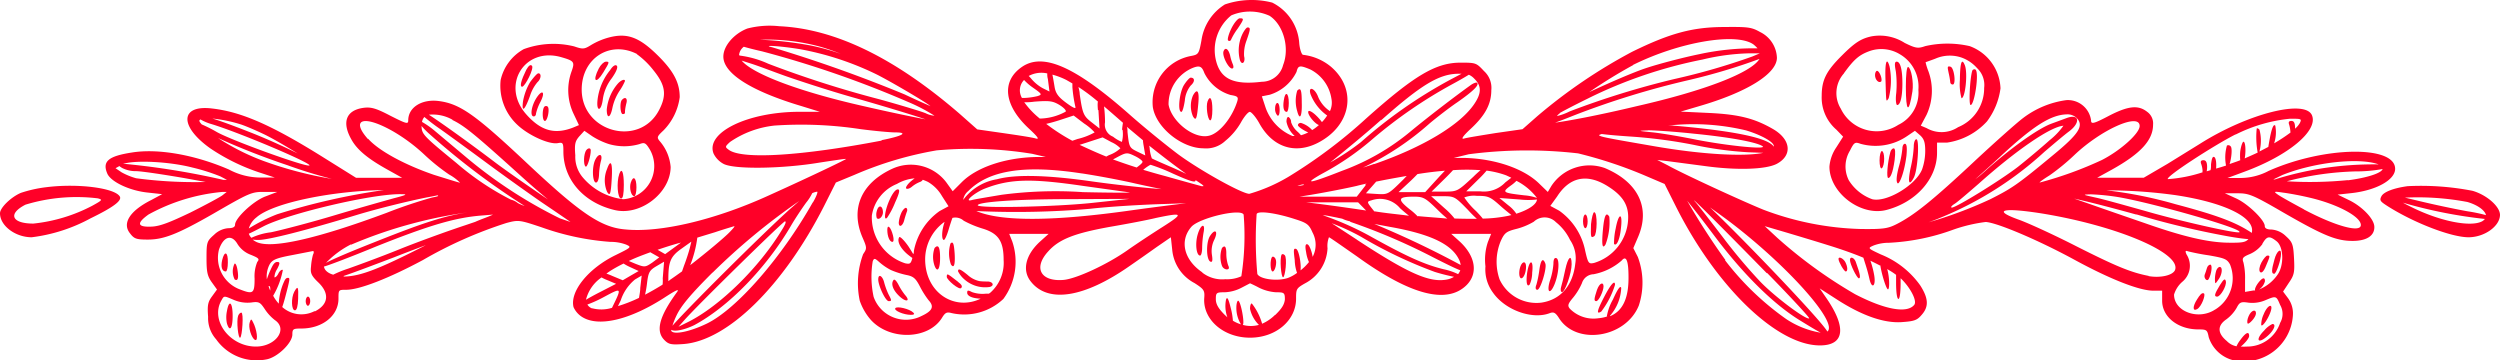 <svg xmlns="http://www.w3.org/2000/svg" viewBox="0 0 281.33 40.56"><defs><style>.cls-1{fill:#ff0028;}</style></defs><title>Zasób 1</title><g id="Warstwa_2" data-name="Warstwa 2"><g id="OBJECTS"><path class="cls-1" d="M135.43,16.69a3.15,3.15,0,0,0,2.46-.84,7.49,7.49,0,0,0,1.75-2.06c.36-.66.82-1.2,1-1.2s.69.59,1.07,1.28c1.49,2.7,4,3.52,6.58,2.21,3.77-1.93,4.46-6,1.51-8.55a6,6,0,0,0-3.16-1.36c-.15,0-.36-.57-.43-1.26A5.51,5.51,0,0,0,143.16.29a9.31,9.31,0,0,0-5.32.21,5.72,5.72,0,0,0-2.64,4.05c-.28,1.52-.33,1.59-1.18,1.75a5.29,5.29,0,0,0-4.29,5.75C130.09,14.36,133,16.69,135.43,16.69Zm10.47-8.6c.18-.74.36-.77,1.54-.28a4.44,4.44,0,0,1,2.39,3.31,2.25,2.25,0,0,1-.17,1.39l-.11-.08a3.59,3.59,0,0,1-1.21-1.51c-.36-1-1.15-1.29-.87-.34A5.26,5.26,0,0,0,149.35,13l-.19.27a4.33,4.33,0,0,1-.4.47,5.37,5.37,0,0,0-.62-.71c-.41-.41-.83-.64-.9-.51-.19.29.69,1.4,1.18,1.55a5.2,5.2,0,0,1-.76.57,2.83,2.83,0,0,0-1.27-.81c-.18,0-.33.1-.33.26s.65.6,1.16.81a4.46,4.46,0,0,1-.82.32,3.6,3.6,0,0,0-.34-.36,2.53,2.53,0,0,1-.77-1.11.67.67,0,0,0-.26-.56c-.15-.1-.26.13-.26.51a2.9,2.9,0,0,0,.92,1.6,1,1,0,0,1-.25,0,5.39,5.39,0,0,1-3-3.13L142,10.84l.89-.18A5,5,0,0,0,145.9,8.09Zm-7.34-6.36a5.35,5.35,0,0,1,4.31.05c1.54,1,2.29,3.59,1.52,5.54A2.47,2.47,0,0,1,142,9.2c-3.13.38-4.59-.28-5.13-2.26A5,5,0,0,1,138.56,1.73Zm-4.31,5.9c.74-.28,1-.18,1.28.59a4.81,4.81,0,0,0,2.95,2.47c.8.13.9.23.75.72-.57,1.82-2,3.62-3.21,3.87-1.67.39-4.18-1.59-4.52-3.51A4.41,4.41,0,0,1,134.25,7.63Z"/><path class="cls-1" d="M264.34,22.52l-1.28-.62,1.38-.15c2.9-.28,5.09-1.49,5.09-2.75,0-2.67-8-2.54-14.23.23a6.84,6.84,0,0,1-3.18.8l-1.46,0,2-.74c4.9-1.82,8.19-4.57,7.52-6.29-.72-1.87-7.21-.23-12.58,3.16l-3.69,2.28L241.24,20H236l1.67-.92c3.23-1.8,4.62-3.31,4.62-5.06a1.6,1.6,0,0,0-.67-1.44c-1-.79-2.13-.67-4.31.46-1.77.93-2,.95-2,.49a2.63,2.63,0,0,0-2.8-2.26,10.33,10.33,0,0,0-4.83,2c-.69.51-3.23,2.77-5.62,5-4.62,4.32-6.65,5.93-8.55,6.91-1.05.54-1.51.62-4.13.59a33.29,33.29,0,0,1-10.91-2.16c-2.28-.92-9.09-4.05-10.78-5L186.49,18l1.15.13,4.24.56c3.56.49,6.82.39,8.06-.25,1.79-.95,1.61-2.75-.44-3.93s-3.8-1.64-7.21-1.8l-3.16-.15,2-.59c5.44-1.57,8.83-3.67,8.83-5.47a3.36,3.36,0,0,0-1.9-2.9c-.95-.54-1.36-.59-4-.56-3.6,0-6.16.71-10.4,2.79A59.23,59.23,0,0,0,173,13.07l-1.67,1.47-3,.43c-1.62.26-3.24.52-3.57.62s-.28-.15.75-1.1c1.64-1.52,2.31-2.8,2.31-4.34A2.54,2.54,0,0,0,167,8c-.87-.93-.92-.95-2.64-.95-2.8,0-5.21,1.46-10.6,6.26a56.34,56.34,0,0,1-8.29,6.29,18.73,18.73,0,0,1-4.88,2.21c-.82,0-5.57-2.65-8-4.44-1.41-1.06-3.9-3.08-5.52-4.52C121,7.5,117.38,5.89,115,7.53s-2,4.39.85,7c1,.93,1.13,1.18.69,1.05s-2-.36-3.57-.59l-3-.43-2-1.77c-7.29-6.29-14-9.55-20.28-9.84a10,10,0,0,0-3.59.26c-1.49.57-2.7,1.95-2.7,3.16,0,1.9,3.16,3.9,8.86,5.59l2,.62H90c-5.88,0-10.63,2.34-9.7,4.7a2.62,2.62,0,0,0,1.1,1.15c1.16.65,6.62.57,10.81-.13,1.64-.25,3-.46,3-.41S91.77,19.62,86.5,22c-6,2.74-12.19,4.21-16.12,3.82C67.64,25.6,65.3,24,59.3,18.36c-5.88-5.52-7.55-6.7-10-7-1.87-.21-3.36.74-3.36,2.18,0,.46-.18.41-2-.51-1.62-.85-2.18-1-3-.9-2,.26-2.49,1.62-1.41,3.54.64,1.18,1.85,2.18,4.08,3.42l1.65.92H40.07l-3.54-2.21c-5.93-3.72-9.35-5.21-12.66-5.59-3.62-.44-3.72,2-.2,4.49a22.56,22.56,0,0,0,5.8,2.8l1.46.48-1.56,0a7.6,7.6,0,0,1-3.6-.9c-3.85-1.67-8-2.39-10.91-1.92-2.67.41-3.39,1-2.77,2.41.44.92,2.54,1.9,4.54,2.1l1.62.18L17,22.52c-2.39,1.21-3.29,2.62-2.36,3.75.46.61.72.69,2,.69,1.8,0,3.39-.64,7.29-2.87,4.19-2.42,4.39-2.52,5.91-2.49h1.36l-1.34.51c-1.36.51-3.41,2.44-3.41,3.18,0,.26-.26.39-.77.39a2.57,2.57,0,0,0-1.59.74c-.82.72-.85.85-.85,2.65,0,1.54.1,2,.59,2.69l.59.82-.56.77c-.47.64-.54,1-.44,2.31a3.56,3.56,0,0,0,.9,2.52A5.59,5.59,0,0,0,30,40.44c1.23-.23,2.9-1.85,2.9-2.8,0-.62.1-.67,1-.67,2.39,0,4.19-1.44,4.19-3.36,0-1,0-1,.87-1,1.49,0,4.8-1.29,8.62-3.34A47.74,47.74,0,0,1,57,25.09c1.36-.36,1.46-.34,3.95.49a29.17,29.17,0,0,0,7.75,1.64,4.84,4.84,0,0,1,1.77.31c.62.28.59.3-1.2,1.18-3.06,1.49-5.16,4.08-4.73,5.85a2.54,2.54,0,0,0,1,1.13c1.85,1.13,5.32.31,9.17-2.16,1.41-.92,1.79-1.08,1.46-.64-2,2.75-2.39,4.34-1.44,5.34.49.51.75.59,2.13.49,5-.34,11.3-6.55,15.87-15.53l1.33-2.65,2.11-.87a40.25,40.25,0,0,1,9.24-2.75,42.79,42.79,0,0,1,10.75.39l1.54.36-1.15,0c-3.52.08-6.7,1.19-8.34,2.85l-1,1-.72-1A5,5,0,0,0,100.39,19c-3.46,1.6-4.72,4.47-3.34,7.7.52,1.19.52,1.26.08,1.9a9.44,9.44,0,0,0-.38,5.24A6.44,6.44,0,0,0,98,36c2.13,2.34,6.47,2.23,8-.23.36-.59.54-.69,1.08-.54a6.42,6.42,0,0,0,5.83-1.59,7.06,7.06,0,0,0,1-6.47l-.34-.85,2.24,0H118l-1,.9c-1.6,1.49-2,3.21-1,4.46,1.93,2.47,6,1.83,11.11-1.74.83-.57,2.21-1.54,3.08-2.16l1.57-1.08.15,1.39a4.72,4.72,0,0,0,2.52,3.77c1.08.7,1.16.83,1.08,1.75C135.4,36,137.71,38,140.67,38s5.23-2,5.18-4.47c0-1,.05-1.1,1-1.64a4.71,4.71,0,0,0,2.54-3.95,2.71,2.71,0,0,1,.16-1.24c.08,0,1.49,1,3.16,2.16,6,4.34,10.13,5.42,12.34,3.21,1.29-1.31,1-3.21-.74-4.85l-1-.9h2.26l2.23,0-.36.9a6.23,6.23,0,0,0-.28,2.75,4.38,4.38,0,0,0,.84,2.95c1.39,2,4.47,3.08,6.42,2.31.41-.15.62-.05,1,.54,1.93,3.13,7.52,2.28,9-1.39a8.23,8.23,0,0,0-.11-5.46l-.51-1,.54-1.26c1.41-3.28,0-6.18-3.75-7.75a5.13,5.13,0,0,0-6,2l-.41.69-.93-.9c-1.72-1.72-5-2.85-8.49-2.93l-1.16,0,1.67-.41a50.33,50.33,0,0,1,12.32-.1,49,49,0,0,1,7.62,2.54l2.11.9,1.31,2.61c4.54,9,11.34,15.56,16.17,15.56,2.77,0,3-2,.77-5.26l-.8-1.16,1.88,1.21c2.85,1.85,5.34,2.72,7.34,2.59,1.41-.1,1.74-.2,2.26-.82.82-.92.77-1.85-.16-3.31a10,10,0,0,0-4.44-3.49c-1.49-.7-1.49-.7-.82-1a4.85,4.85,0,0,1,1.75-.31,24.46,24.46,0,0,0,7.21-1.47,17.55,17.55,0,0,1,3.67-.87c1.31.08,6,2.08,10,4.26s7.29,3.47,8.85,3.47h1v1.13c0,1.82,1.77,3.23,4.08,3.23.93,0,1,.05,1.16.87a3.91,3.91,0,0,0,2.85,2.62,5.53,5.53,0,0,0,6.62-5,2.93,2.93,0,0,0-.54-2l-.56-.75.66-1c.6-.87.65-1.18.57-2.75s-.18-1.82-.92-2.49a2.61,2.61,0,0,0-1.6-.74c-.51,0-.77-.13-.77-.39,0-.66-1.87-2.49-3.2-3.1l-1.29-.59h1.39c1.28,0,1.67.12,5.13,2.13,4.55,2.62,6,3.23,7.86,3.23,1.54,0,2.44-.56,2.44-1.54C267.22,24.65,265.78,23.21,264.34,22.52ZM21.64,18.85a21.94,21.94,0,0,1,3.16,1l.74.39-.41,0a86.71,86.71,0,0,0-11-1.79h-.28C15.14,18,19,18.17,21.64,18.85Zm-6.32,1.21a7.6,7.6,0,0,1-1.64-.67L13,18.93l.45-.25c0,.05.14.11.25.2a3.35,3.35,0,0,0,1.59.38c.59,0,3,.36,5.39.77l2.47.45A50.28,50.28,0,0,1,15.32,20.06ZM25,22c-.29.21-1.9,1.08-3.6,1.93C19.15,25,18.05,25.45,17.1,25.5c-1.65.08-1.78-.36-.39-1.36A21.19,21.19,0,0,1,25,21.6h.51Zm22.75-8.84a22,22,0,0,0,1.84,1.4c1.15.82,3.44,2.49,5.06,3.69s4.46,3.24,6.28,4.5c2,1.35,2.94,2,3.27,2.23L63,24.57a52,52,0,0,1-10.33-6.7L49,14.79a9.7,9.7,0,0,0-1.51-1.07A1.09,1.09,0,0,1,47.78,13.14Zm3.15.34c1.36.65,2.54,1.62,7.65,6.24.93.85,2.1,1.86,3.12,2.71-2.33-1.58-4.93-3.4-5.92-4.15-2.79-2.12-6.18-4.55-7.49-5.39A4.5,4.5,0,0,1,50.93,13.48Zm-9.5,2.14c-2-2.26-.44-2.73,2.85-.85a19.44,19.44,0,0,1,3.46,2.57,22.63,22.63,0,0,0,2.83,2.28,5.34,5.34,0,0,1,1.23.92c-.1,0-1.41-.41-2.95-.89C45.61,18.57,42.66,17,41.43,15.62Zm-11,17.05a5,5,0,0,1-.18-.5C30.37,32.15,30.44,32.31,30.41,32.67ZM45.13,21.85c.79,0,.66.08-.85.47-1,.28-4,1.12-6.67,1.92s-5.88,1.64-7.12,1.9a7.24,7.24,0,0,0-2.2.62A1.18,1.18,0,0,1,28,26.3c.35-.15.89-.43,1.75-.88C32.63,24,41.87,21.8,45.13,21.85ZM29.11,27c1.08,0,5.24-1.05,11-2.8,2.36-.72,6-1.61,8-2,.39-.07.76-.14,1.11-.22.23.08,0,.13-.6.25a53.73,53.73,0,0,0-5.11,1.72c-7.93,2.95-13,4.08-14.65,3.28a2,2,0,0,1-.43-.27A3.64,3.64,0,0,0,29.11,27Zm10.39.54a51.42,51.42,0,0,1,14.15-3.77c-3.12.34-5.53,1.1-11.58,3.51-2.83,1.12-4.57,1.86-5.38,2.3A10.41,10.41,0,0,1,39.5,27.5ZM22.7,14c-.31-.34-.33-.46-.14-.56a5.39,5.39,0,0,0,1.26.53c3.26,1,11.3,4.42,11,4.65s-8.6-2.75-10.4-3.75A15.69,15.69,0,0,0,22.7,14Zm7.2,1.2c.94.47,2.29,1.26,3.6,2.07-2-1-4.14-1.92-5.52-2.45-1.84-.72-3.17-1.21-4.08-1.48a15.82,15.82,0,0,1,3.26.68C27.83,14.25,29.06,14.79,29.9,15.2Zm-.2,2.93a25.42,25.42,0,0,1-5.17-2.6,81.57,81.57,0,0,0,7.81,3.06,52.67,52.67,0,0,0,5,1.54A42.75,42.75,0,0,1,29.7,18.13Zm-.85,6.34c1.91-1.68,8.68-3,14.34-3.08a75,75,0,0,0-12,2.72A18.7,18.7,0,0,0,28,25.71,2.45,2.45,0,0,1,28.85,24.47Zm-4.21,3.62c.52-1.51,1.44-1.77,2.11-.59a3,3,0,0,0,1.49,1.18c.87.36,1,.46.71.8a4.21,4.21,0,0,0-.3,1.87c0,1.67-.16,1.8-1.62,1.23A3.79,3.79,0,0,1,24.64,28.09ZM28.8,39c-2.9,0-5.11-2.88-3.93-5.11.36-.64.26-.64,1.47-.13a3.91,3.91,0,0,0,1.95.28c.87-.13,1,0,1.49.72a5.07,5.07,0,0,0,1.15,1.26C32.45,37.05,31,39,28.8,39Zm6.62-4a3.23,3.23,0,0,1-3.66-.45c.09-.24.2-.6.33-1.09.56-2.13.56-2.19.3-2.19s-.36.29-.51.62a6.9,6.9,0,0,0-.51,2.28,4.18,4.18,0,0,1-.63-.89,9,9,0,0,0,1.09-2.9c-.13-.08-.36.1-.51.41s-.36.46-.44.41a1.92,1.92,0,0,1,.31-.93c.33-.64.33-.79,0-.79s-.54.43-.77.95a9.74,9.74,0,0,0-.39,1,2.88,2.88,0,0,1,.31-1.67c.31-.53.72-.71,2.52-1.05l2.36-.46c.1,0,.13.18,0,.41A7.14,7.14,0,0,0,35,30c-.08.7,0,1,.82,1.78C37.09,33,37,34.25,35.42,35.05Zm1-5c.19,0,2.85-1,5.95-2.28,6-2.39,8.88-3.24,11.88-3.47l1.23-.1c-.25.12-.62.27-1.13.46-.21.08-.52.2-.88.36l-1.15.39c-2,.66-5.39,1.89-7.44,2.72s-4.62,1.77-5.7,2.15a12.1,12.1,0,0,0-1.68.68C36.94,30.76,36.51,30.42,36.46,30Zm2.27,1.08H38.6c1-.33,2.78-1,5.76-2.13,1.11-.44,2.34-.9,3.55-1.36l-.09.05C42.61,30.3,40.53,31.09,38.73,31.12ZM57.5,22.47a30.46,30.46,0,0,1-6.14-4.13c-3.74-3.06-3.9-3.24-3.92-4.16v0a9.53,9.53,0,0,0,1,1,81.65,81.65,0,0,0,10.6,8,4.32,4.32,0,0,1-.77-.33A1.91,1.91,0,0,0,57.5,22.47Zm25.13,3c.08,0-.16.28-.51.64-.59.62-2.62,2.31-4.45,3.73a12.9,12.9,0,0,0,.8-3.1l2-.61C81.6,25.75,82.58,25.47,82.63,25.45Zm-6,1.83-.16.12-1.62,1.18L74,28.11c.69-.24,1.44-.48,2.24-.71Zm-7.1,7.17.32-.66a5.06,5.06,0,0,1,1.61-2.36l.75-.44-.16,1.39c0,.39-.09.79-.14,1.12A16.56,16.56,0,0,1,69.53,34.45Zm5-2.42c-.66.41-1.31.78-1.94,1.11a11.63,11.63,0,0,0,.22-1.28c.15-1.25.28-1.46,1.05-1.92l.87-.51-.15,1.87C74.6,31.59,74.58,31.83,74.57,32Zm-1.34-3.66.08.05.92.52-.79.59c-.8.54-.85.54-1.9.13l-.74-.31C71.52,29,72.33,28.7,73.23,28.37Zm-3,1.28a5.21,5.21,0,0,0,.68.37l1,.46L71,31l-.92.54-1.18-.49a6.92,6.92,0,0,0-.66-.26l.32-.23A15,15,0,0,1,70.19,29.65Zm-2.48,1.56a5.16,5.16,0,0,0,.62.29l1,.42-1.95,1c-.54.28-1.05.56-1.44.79A4.32,4.32,0,0,1,67.71,31.21Zm-1.07,3.48a1,1,0,0,1-.54-.44A14,14,0,0,0,68,33.4c2-1.07,2-1.07.87,1.24A4.05,4.05,0,0,1,66.64,34.69Zm8.7-3.16-.13.09v-.17c0-2,.23-2.59,1.44-3.46l1.15-.82-.18.74c-.1.39-.38,1.28-.64,1.95l-.23.66C76.22,30.92,75.73,31.27,75.34,31.53Zm4.85-.87a72.37,72.37,0,0,1,9.75-8.06l-1,.87c-3.33,3-11.85,11.5-13.27,13.17a8.65,8.65,0,0,1,.46-1.16C76.65,34.41,77.7,33.15,80.19,30.66ZM88,25.86c-2.59,4.28-7,8.57-10.5,10.34l-1.15.57.64-.72c1.46-1.67,11.14-11.14,11.34-11.14S88.33,25.34,88,25.86Zm3.46-3.08c-3.54,6.26-8.57,12-11.91,13.63-1.9.92-3.69,1.28-4,.84a.24.24,0,0,1,0-.14c.35.25,1.51,0,2.57-.52,3.85-2.06,8.11-6.42,10.91-11.22.43-.74,1.2-1.9,1.69-2.57a5.08,5.08,0,0,0,.68-1.06,1.92,1.92,0,0,1,.55-.17C92.07,21.57,91.87,22.11,91.48,22.78ZM83.17,6.17a1.35,1.35,0,0,1,.53-.91c.51.15,1.26.34,2.06.52a115.61,115.61,0,0,1,16.4,5.68,19.9,19.9,0,0,1,3,1.56,2.61,2.61,0,0,1-1-.28c-.48-.2-2.85-.92-5.21-1.57a118.56,118.56,0,0,1-12.5-4,11.08,11.08,0,0,0-3.23-.92Zm21.28,5.58.27.2v0s-1.31-.56-2.93-1.33A157.66,157.66,0,0,0,86.89,5.32c-1.26-.28.9-.15,3.11.21A33.23,33.23,0,0,1,98.7,8.4C100.16,9.14,103.48,11.08,104.45,11.75ZM92.28,5.25a21.74,21.74,0,0,1,2.33.81,25.69,25.69,0,0,0-3.28-.92,39.38,39.38,0,0,0-5.83-.67A22.71,22.71,0,0,1,92.28,5.25ZM83.46,6.82l1,.32c.93.29,2.75,1,4,1.44s4.67,1.57,7.45,2.36,6.31,1.84,8.25,2.49c-1.75-.33-4.22-.85-7-1.49C89.9,10.3,84.71,8.32,83.46,6.82Zm15.75,9C90.41,17.51,83.5,18,82,16.85c-.43-.31-.41-.36.16-.88a10.89,10.89,0,0,1,5-1.84,44.49,44.49,0,0,1,9.73.41c1.56.2,3.28.36,3.85.36C102.27,14.9,101.57,15.31,99.21,15.77Zm56.22-2.29c4.51-4,6.52-5.21,8.67-5.23h.37l-1.16.61A53,53,0,0,0,153.14,16a26.44,26.44,0,0,1-3.46,2.29C151.38,16.93,153.47,15.22,155.43,13.48Zm-3.49,11.43a69.4,69.4,0,0,1,9.34,4c1.57.8,2.5,1.25,3.05,1.46a1.56,1.56,0,0,1-.25.43,6.86,6.86,0,0,0-1.62-.55c-2.13-.52-4.13-1.42-8-3.57a33.6,33.6,0,0,0-5.61-2.51c.36,0,.89.13,1.53.25l.66.14A3.68,3.68,0,0,0,151.94,24.91Zm-5.43-2.19h6.32l.9.92C151,23.28,148,22.87,146.51,22.72Zm8.17,1.06a.64.64,0,0,0-.1-.13c-.8-1-.8-1-.23-1.16a2.93,2.93,0,0,1,3.21.9c.39.35.73.63,1,.84C157.31,24.11,156,24,154.68,23.78Zm4.87.54a6.75,6.75,0,0,0-.92-.82c-1.41-1.13-1.33-1.42.49-1.42,1.06,0,1.29.13,2.75,1.57a13.33,13.33,0,0,0,1,.9C161.86,24.5,160.73,24.43,159.55,24.32Zm-.66-2.75h-1.51l1.41-1.31c.26-.25.51-.5.72-.72,1.1-.18,2.13-.3,3.09-.38l-.58.61-1.64,1.8Zm-1-1.39c-1.67,1.65-1.69,1.67-2.93,1.6l-1.25-.08.82-.93.33-.38c1-.21,2.28-.44,3.44-.64h0Zm-4.21.62-1,1.28h-6.43l1.3-.21c2-.34,4.29-.8,5.13-1,.26-.07.68-.17,1.2-.28C153.74,20.66,153.69,20.73,153.63,20.8Zm-7.83.13h0c.63-.23.86-.28.89-.17A3.35,3.35,0,0,1,145.8,20.93Zm-10.52,0c-.21-.05-2.11-.57-4.19-1.16-.87-.23-1.7-.47-2.49-.71a4.32,4.32,0,0,1,.82-.57A20.86,20.86,0,0,1,132,19.54c1.92.86,2.63,1.08,2.53.72l.68.46C135.46,20.9,135.51,21,135.28,20.93Zm-9-6.34a3.44,3.44,0,0,1-.08,1.33,4,4,0,0,1-1-.59,1.45,1.45,0,0,1-.9-1.61,14.62,14.62,0,0,0-.11-1.8c.59.5,1.29,1.11,2.13,1.85A7.78,7.78,0,0,0,126.27,14.59Zm-2.72-2.23.12,2.05-.79-.62c-1-.77-1.11-.95-1.44-3.26,0-.29-.09-.55-.14-.79a21.13,21.13,0,0,1,2.19,1.64C123.5,11.66,123.52,12,123.55,12.36ZM122,13.9a5.76,5.76,0,0,1,1.18,1,7.4,7.4,0,0,1-1.92.74l-.59.2a21.61,21.61,0,0,1-2.94-1.9c.4-.09.88-.22,1.45-.4l1.64-.54Zm.18,2.18,1.9-.62,1,.54a3.16,3.16,0,0,1,1,.69,3.66,3.66,0,0,1-1.29.77l-.3.16c-1.07-.43-2-.86-3-1.32Zm3.34,1.72c1.23-.67,1.28-.67,2.15-.26.49.23.9.54.9.67s-.29.37-.66.64c-.94-.3-1.82-.6-2.66-.91Zm7.9,1.74c-.41-.2-.91-.43-1.43-.66-1.26-.54-2.31-1-2.37-1.06a4.07,4.07,0,0,1-.25-1.18,2.21,2.21,0,0,0-.05-.25C130.75,17.53,132.14,18.6,133.45,19.54Zm-4.8-3.73a4.77,4.77,0,0,0,.08.6l.18,1.08-.92-.44c-.88-.43-.9-.51-1.08-2.2,0-.22,0-.41-.08-.58l.08.06C127.48,14.83,128.06,15.32,128.65,15.81Zm-7.94-6.42c0,.13,0,.27,0,.42a15.08,15.08,0,0,0,.33,2.19c.1.28-.2.18-1-.41s-1.2-1-1.33-1.78c-.1-.61-.18-1.07-.25-1.41A8,8,0,0,1,120,9Zm-2.83-1.12c0,.18,0,.38.07.62l.18,1.41-.77-.38a4.59,4.59,0,0,1-1.28-1.06,3,3,0,0,0-.29-.31A3,3,0,0,1,117.88,8.27ZM115.24,9a5.74,5.74,0,0,0,.94.82c1.1.77,1.13.82.56,1a8,8,0,0,1-1.41.2l-.33,0A1.68,1.68,0,0,1,115.24,9Zm0,2.51c.29,0,.67,0,1.15-.07,1.72-.13,2.08-.08,2.85.38.49.31.8.64.67.75a6.26,6.26,0,0,1-2.8.77H117l-.15-.13A9.3,9.3,0,0,1,115.28,11.53Zm6.47,8c1.87.28,4.54.79,6,1.13.75.17,1.87.41,3,.64-2.11-.15-5.53-.54-7.86-.87-5.06-.72-8.6-.8-10.65-.24a5.91,5.91,0,0,0-3.62,2.08c-.07.09-.14.17-.19.25a1.55,1.55,0,0,1,.57-1C111.28,19.16,115.28,18.52,121.75,19.52Zm0,2.1a46.35,46.35,0,0,0-9,.31c-1.54.26-3.06.51-3.34.59-1,.28.31-.85,1.51-1.31,2.8-1.08,5.19-1.13,11-.28l5.16.72C127.63,21.7,125.19,21.7,121.8,21.62Zm5.39.77-4.26.46c-4.21.44-12.81.62-12.81.26s4.11-.69,10.4-.69ZM98.11,24.27a4.58,4.58,0,0,1,2.82-3.57,4.71,4.71,0,0,1,2-.63c-.12.09-.26.19-.41.32-.39.33-.65.72-.54.82s.41,0,.64-.2a3.29,3.29,0,0,1,.92-.54.54.54,0,0,0,.3-.24,5.14,5.14,0,0,1,.58.24A4.34,4.34,0,0,1,106,22.06l.74,1.15-1,.54a7.09,7.09,0,0,0-2.9,4.49c0,.13,0,.25-.07.36-.14-.24-.32-.53-.52-.84-.49-.72-1-1.21-1.06-1.06-.28.44.13,1.24.95,1.93.2.16.38.3.53.4-.17.69-.31.7-.81.6A5.43,5.43,0,0,1,98.11,24.27Zm5.59,11.29a3.85,3.85,0,0,1-5.39-2.16,10.7,10.7,0,0,1-.1-4c.15-.36.23-.36.72.08a6.43,6.43,0,0,0,1.31.9,9.32,9.32,0,0,0,1.74.56c.8.15,1.06.38,1.52,1.26a10.07,10.07,0,0,0,1,1.59C105.17,34.51,104.91,35,103.7,35.56Zm7.76-2.64-.18.13-.36,0a3.54,3.54,0,0,1-1.54-.18c-.44-.23-.54-.23-.54.08s.45.62,1.52.66c-2.93,1.41-6.2-.63-6.25-4.36A5.2,5.2,0,0,1,106.24,25l.05,0c-.33.94-.35,2-.07,2,.1,0,.33-.49.51-1.1s.37-1.17.45-1.38a1.41,1.41,0,0,1,1.27.32,11.36,11.36,0,0,0,2.11.88c1.79.54,2.38,1.41,2.38,3.54A4.48,4.48,0,0,1,111.46,32.92Zm19.35-7.37c-1.26.8-3,1.95-3.88,2.57-2.23,1.59-5.8,3.26-7.26,3.38-2.57.21-3.41-1.36-1.72-3.2,1.23-1.39,3-2.06,7-2.78,1.93-.33,4.24-.77,5.16-1C133.17,23.88,133.25,24,130.81,25.55Zm-3.36-1.9c-8.83,1.26-14.76,1.31-17.58.1a97.23,97.23,0,0,0,12.75-.25c2.08-.24,5.83-.47,8.29-.54l2.59-.09C131.88,23.06,129.55,23.36,127.45,23.65Zm7.85,7c-2.08-1.41-2.59-3.56-1.23-5.13.9-1,5.62-2.11,5.88-1.36a29.28,29.28,0,0,1-.26,6.93,3.87,3.87,0,0,1-1.8.33A3.65,3.65,0,0,1,135.3,30.68Zm8.19,4.78a4.82,4.82,0,0,1-1.46,1,6.66,6.66,0,0,0-1.16-2.28c-.13,0-.2.28-.2.61a3.59,3.59,0,0,0,1,1.8,3.41,3.41,0,0,1-1.82,0c.25-.17-.24-2.72-.52-2.72-.1,0-.2.34-.2.75a3.52,3.52,0,0,0,.52,1.91,3.69,3.69,0,0,1-.91-.41,7.4,7.4,0,0,0-.23-1.38c-.26-1.07-.41-1.38-.54-1a3.7,3.7,0,0,0,.15,2l-.3-.28c-.72-.72-1-1.21-1-1.77,0-.72.07-.77,1-.77a4.44,4.44,0,0,0,1.85-.49l1-.52s.48.21,1,.49a5.07,5.07,0,0,0,1.92.52c.93,0,1,.05,1,.82C144.52,34.28,144.26,34.71,143.49,35.46Zm4.22-6.55c-.09-.59-.36-1.3-.57-1.38s-.31.12-.16.87a4,4,0,0,0,.32,1.12,6.54,6.54,0,0,1-.45.5c-.14.14-.32.29-.5.44.1-.68-.18-2.31-.5-2.42s-.28.2-.15,1.28a4.59,4.59,0,0,0,.26,1.42,4.22,4.22,0,0,1-1.06.58c-1.18.39-3.13.13-3.41-.46a42.89,42.89,0,0,1-.08-6.7c0-.46,2.08-.2,4.29.52,1.38.43,1.61.61,2,1.51A2.91,2.91,0,0,1,147.71,28.91Zm5-1.9-2.85-1.86a24.55,24.55,0,0,1,3.31,1.53,50,50,0,0,0,8.29,3.95,21.72,21.72,0,0,0,2.16.55,2.29,2.29,0,0,1-.77.3C160.89,31.84,158.51,30.79,152.73,27Zm11.58,2.49a1.47,1.47,0,0,1,.08.35,103.79,103.79,0,0,0-9.72-4.62l1.71.32C161.18,26.37,163.59,27.58,164.31,29.5Zm-.63-4.91a8.11,8.11,0,0,0-1.09-1.12l-1.52-1.36,1.34,0c1.28,0,1.36.06,2.8,1.54a13.42,13.42,0,0,0,1,1C165.46,24.63,164.6,24.62,163.68,24.59Zm3.17,0c-.17-.21-.41-.48-.72-.8a8.18,8.18,0,0,1-1.33-1.54,2.94,2.94,0,0,1,1.41-.18c1.28,0,1.49.08,2.69,1.16.46.41.91.76,1.2,1l-.32.08A15.7,15.7,0,0,1,166.85,24.6Zm3.78-.55a3.86,3.86,0,0,0-.88-.91l-1-.82,2.29.17a8.57,8.57,0,0,0,1.94,0C172.92,23,172,23.62,170.63,24.05Zm10.56,11.53a5.06,5.06,0,0,0,1.27-3.13c-.08-.33-.39.08-.93,1.29a5.78,5.78,0,0,0-.69,1.9l.07,0a4.16,4.16,0,0,1-1,.21,3.73,3.73,0,0,1-3.23-1.07c-.28-.34-.23-.54.36-1.24a6.92,6.92,0,0,0,1-1.64,1.42,1.42,0,0,1,1.31-1,6.69,6.69,0,0,0,3.16-1.54c.51-.62.77,0,.77,1.87C183.28,33.57,182.6,35,181.19,35.58Zm-5.95-13.42c1.41-2.21,3.37-2.62,5.68-1.18,1.77,1.1,2.43,2.21,2.31,3.85a5.39,5.39,0,0,1-3.83,4.8c-.61.13-.67.05-1-1.39a7.24,7.24,0,0,0-2.92-4.49l-1-.54ZM175.09,25a5.7,5.7,0,0,1,1.59,2,3.65,3.65,0,0,1,.59,2.67c-.28,2.49-1.67,4.08-3.85,4.39a4.57,4.57,0,0,1-4.67-2.62,6.06,6.06,0,0,1,.13-4.31c.41-.9.61-1.08,1.72-1.36a7.55,7.55,0,0,0,2-.82A1.78,1.78,0,0,1,175.09,25Zm-2.15-2.73a5.45,5.45,0,0,0-1.42-.29c-2.46-.29-2.54-.34-1.49-1.11a4.24,4.24,0,0,0,.62-.52A6.7,6.7,0,0,1,172.94,22.25ZM170.07,20l-.68.53a3.3,3.3,0,0,1-2.82,1H165l1.43-1.41a11.27,11.27,0,0,0,.86-.92,10.28,10.28,0,0,1,2.2.53Zm-3.45-.86c-.25.21-.53.46-.82.75-1.77,1.64-1.8,1.67-3.24,1.67H161.1L162.69,20c.3-.3.58-.59.82-.85A22.47,22.47,0,0,1,166.62,19.15Zm-12-.69c-.33.12-.76.26-1.24.41a31.89,31.89,0,0,0,7.53-5c.77-.64,2.15-1.72,3.1-2.36,1.8-1.26,2.47-1.93,2.21-2.18-.1-.08-.44.05-.75.28-1.79,1.28-4.77,3.57-6.64,5.11A25.82,25.82,0,0,1,151,19.23c-3.65,1.44-4.44,1.57-2.21.31a30.73,30.73,0,0,0,5.7-3.92,52.86,52.86,0,0,1,8.93-6.14c.71-.38,1.37-.76,1.87-1.07a1.81,1.81,0,0,1,.62.45c.82.8.82,1.62,0,2.83C164.33,14.05,160.12,16.57,154.66,18.46Zm30.82-3.79c.72,0,3,.15,5.14.38,4.16.41,7,.95,7.73,1.39s-3.75,0-7.37-.7c-1.77-.36-4-.74-5-.84C184.28,14.72,184.25,14.72,185.48,14.67Zm11,0c1.88.56,3.31,1.41,3.16,1.84l0,0c-.6-.94-4.14-1.71-10.56-2.3l-1.31-.11.41,0A25.56,25.56,0,0,1,196.47,14.67Zm-20.91-1.95c.59-.33,1.77-.94,3.15-1.62a51.49,51.49,0,0,1,12.91-4.39A24.9,24.9,0,0,1,196.88,6l1.16,0-.85.36a73.75,73.75,0,0,1-8.8,2.54,94.76,94.76,0,0,0-11.76,3.64,6.24,6.24,0,0,1-1.42.52C175.31,12.91,175.43,12.82,175.56,12.72Zm8.23-5.4C189,4.71,195.39,3.63,197.32,5a3.84,3.84,0,0,1,.46.44,28.84,28.84,0,0,0-6.57.66c-1.9.39-4.62,1.11-6,1.57s-4,1.59-6.38,2.7A56.7,56.7,0,0,1,183.79,7.32ZM175,13.8c.58-.2,1.32-.49,2.09-.8a94.79,94.79,0,0,1,13-4A67.28,67.28,0,0,0,198,6.63c-.93,1.54-6.09,3.56-13.79,5.31C179.79,13,176.29,13.64,175,13.8Zm5,1.38s.09-.06.25-.1c.76.1,1.82.19,3.16.28a55.79,55.79,0,0,1,7.24.95,39.91,39.91,0,0,0,6,.82l1.78.07c-2.16.44-6.82.2-12.25-.74S179.94,15.38,179.94,15.18Zm14.17,14.09a77.15,77.15,0,0,1-4.31-6.68c.62.75,1.93,2.44,3.1,4,3.24,4.31,6.63,7.65,9.6,9.47,1.14.7,1.87,1.14,2.33,1.38a10,10,0,0,1-3.89-1.54A31.36,31.36,0,0,1,194.11,29.27Zm4.7,1.46c2.67,2.73,4.77,5,4.72,5.09-.28.25-3.8-2.36-5.49-4.11a60,60,0,0,1-4.21-5c-1.34-1.75-2.72-3.54-3.08-3.95C189.87,21.7,192.85,24.65,198.81,30.73Zm6.78,6.61c-.46-1-8.9-9.87-13.22-14,.56.4,1.21.86,1.95,1.41C201.07,29.77,207.06,36.47,205.59,37.34Zm5.95-7.47c.14,1,.69,2.76.87,2.69s.17-1.35-.1-2.28c.38.22.73.44,1,.65,0,.26,0,.57,0,.91,0,1,.1,1.8.26,1.8s.25-.77.25-1.8c0-.19,0-.36,0-.53,1.06,1,1.9,2.55,1.53,3-.82,1-3.34.52-6.65-1.2A52.76,52.76,0,0,1,200,26.76l-1.41-1.31,2.18.64c1.21.36,3.52,1.05,5.14,1.56,1.38.43,2.65.88,3.78,1.35l.17.55a18.77,18.77,0,0,1,.51,1.83c.26,1.2.75.84.54-.39a10.15,10.15,0,0,0-.43-1.65C210.83,29.51,211.2,29.69,211.54,29.87Zm40-14.74a17.3,17.3,0,0,1,6.11-1.77c1.25,0,1.33,0,1.1.48a2.61,2.61,0,0,1-.54.64c0-.64-.12-.87-.41-.87s-.36.13-.26.41a3.63,3.63,0,0,1,.15.9,19.65,19.65,0,0,1-1.84,1.21,3.9,3.9,0,0,0,.13-2c-.18-.18-.36.21-.57,1.21-.1.53-.17.91-.21,1.19l-1,.52a4.75,4.75,0,0,0,0-2.46c-.15-.15-.28-.2-.31-.1a9.72,9.72,0,0,0,.11,2.68c-.48.23-1,.45-1.46.66.14-.7.11-1.88-.14-1.88-.1,0-.28.49-.36,1.08a5.44,5.44,0,0,0,0,1l-.37.14-.83.29c.22-.67.33-1.83.11-2a.33.33,0,0,0-.41-.08,4.82,4.82,0,0,0-.1,2.25c-.36.12-.73.23-1.12.34.05-.54,0-1.19-.21-1.3s-.29.28-.36.82c0,.26,0,.49-.06.66l-.43.13a2.28,2.28,0,0,0,.05-.48c0-.54-.13-.77-.41-.77s-.36.13-.26.41a2.79,2.79,0,0,1,.16.77.48.48,0,0,0,0,.18,16.1,16.1,0,0,1-3.91.77C243.65,19.9,249.22,16.31,251.56,15.13Zm-11.17,9a95.57,95.57,0,0,0,10.27,2.46c1,.18,1.78.28,2.32.32-.36.38-.75.42-2.37.4-2.26-.05-5-.69-9.32-2.21-1.62-.56-4.39-1.51-6.14-2.13l-1.78-.62C234.84,22.66,237.05,23.22,240.39,24.14Zm11.6,2c-.23.21-6.72-1.25-10.7-2.41-2.18-.61-4.67-1.31-5.52-1.49-1.49-.33-1.51-.33-.49-.36a25,25,0,0,1,3.34.36C242.83,23,252.35,25.73,252,26.11ZM240.78,14.18c0,.82-2.13,2.74-4.24,3.82a42.08,42.08,0,0,1-7,2.54c-.1,0,.38-.36,1.08-.79a24.51,24.51,0,0,0,2.82-2.31C236.44,14.59,240.78,12.64,240.78,14.18ZM220,22.91c.36-.24,1.54-1.26,2.67-2.24,4.26-3.8,8.09-6.42,9.53-6.52a7.91,7.91,0,0,1-1.54,1.62c-1,.9-2.6,2.23-3.57,3-2,1.54-7,4.62-7.45,4.59C219.47,23.34,219.62,23.14,220,22.91Zm-3.07,2.14c.4-.14.86-.31,1.38-.53a39.09,39.09,0,0,0,11.76-7.44c1-.85,2.23-1.9,2.79-2.31,1.31-1,1.11-2-.28-1.49l-1.74.64c-1.54.57-4.68,2.82-7.55,5.42-.29.26-.61.54-1,.82.88-.78,1.79-1.6,2.7-2.44,3.77-3.52,5.77-4.8,7.59-4.85a1.47,1.47,0,0,1,1.08.38c.9.88.31,1.8-2.69,4.26-4,3.32-4.57,3.68-7,4.91A47.57,47.57,0,0,1,216.91,25.05Zm24.87,6c-2-.39-3.62-1.05-8.19-3.36-2.47-1.26-5.42-2.62-6.52-3-2.93-1.06-1.7-1.36,2.67-.67,8.52,1.39,15.73,4.47,15,6.37C244.5,31,243.09,31.3,241.78,31.07Zm7.49,3.77c-1.87,1.26-4.64.26-4.64-1.67a3.09,3.09,0,0,1,.92-1.43,2.34,2.34,0,0,0,.49-3.08c-.18-.39-.13-.47.15-.36a24.11,24.11,0,0,0,2.39.46c1.74.31,2,.41,2.34,1A4.13,4.13,0,0,1,249.27,34.84Zm7.29,1.54A3.9,3.9,0,0,1,252.87,39a6.58,6.58,0,0,1-.71,0c.42-.33.94-.92.94-1.19,0-.57-.39-.39-1,.46a3.18,3.18,0,0,0-.42.7,2.06,2.06,0,0,1-1.1-.6c-1.05-.87-1.08-1.72-.05-2.43a4.26,4.26,0,0,0,1.16-1.29c.33-.64.48-.72,1.33-.59a3.73,3.73,0,0,0,1.87-.26c1.26-.53,1.26-.53,1.7.52A2,2,0,0,1,256.56,36.38Zm-2-8.91c.51-.89.79-.95,1.61-.3s.85,2.77.08,3.8a4.62,4.62,0,0,1-2.06,1.63,1.58,1.58,0,0,0,.67-.94c0-.51-.33-.39-.82.28-.23.33-.36.67-.28.77h0l-.22,0-.92.16,0-1.36a7.65,7.65,0,0,0-.18-1.95c-.18-.49-.08-.62.72-.95A3.48,3.48,0,0,0,254.59,27.47Zm-1.2-1.25c-.18-.13-.42-.27-.7-.44-1.59-.92-3.67-1.67-7.83-2.77a47.33,47.33,0,0,0-7.81-1.57,56.91,56.91,0,0,1,7.78.54C250.47,22.81,253.86,24.54,253.39,26.22Zm10.82-5.93a43.27,43.27,0,0,1-6.86.13l.42-.11a33.87,33.87,0,0,1,7.24-1,17,17,0,0,0,3.12-.27C268,19.47,266.44,20,264.21,20.29Zm-7.37-.57c3.55-1.44,8.66-2,10.84-1.2l.07,0a38.32,38.32,0,0,0-5,.25A36.46,36.46,0,0,0,256,20.19l-.18,0Zm2.42,3.85c-1.34-.72-2.67-1.46-2.95-1.67-.47-.33-.41-.36.64-.2.64.08,2,.33,2.95.56,3.11.72,5.78,2.13,5.78,3.08S262.65,25.37,259.26,23.57Z"/><path class="cls-1" d="M62.81,16.1c.54-.1.59,0,.59.95,0,3.13,2.24,5.73,5.7,6.57,2.9.75,6.34-1.87,6.37-4.82a5.06,5.06,0,0,0-1.24-2.93c-.33-.41-.3-.51.44-1.2a6.56,6.56,0,0,0,1.82-3.73c0-1.54-.61-2.79-2.18-4.41-2.26-2.31-3.64-2.88-5.8-2.31a7.82,7.82,0,0,0-2,.85c-.77.48-.93.48-1.9.15a9.69,9.69,0,0,0-5.67.31A5.31,5.31,0,0,0,56.34,9a6,6,0,0,0,1.83,5C59.4,15.2,61.81,16.31,62.81,16.1Zm8.86-10a9.11,9.11,0,0,1,1.85,1.79c1.36,1.67,1.54,2.78.66,4.47-2.18,4.26-8.72,2.54-8.72-2.28C65.46,6.55,68.64,4.53,71.67,6.07Zm-5.91,8.62.9.62a8.16,8.16,0,0,0,1.85.87,6.18,6.18,0,0,0,3.47,0c.56-.21.69-.13,1.15.62a3.74,3.74,0,0,1-3,5.59A7.06,7.06,0,0,1,65.61,20a3.57,3.57,0,0,1-.87-2.51c-.11-1.34,0-1.62.46-2.16ZM63.15,6.43c1.48.43,1.56.53,1.15,1.66a6.18,6.18,0,0,0,.23,4.68l.62,1.31-.67.28c-2.05.79-3.59.38-5.24-1.47C56.32,9.63,59,5.25,63.15,6.43Z"/><path class="cls-1" d="M207.41,15.38l-.77,1.21a4.49,4.49,0,0,0-.77,2.16c0,2.95,3.54,5.64,6.44,4.87,3.31-.87,5.65-3.49,5.67-6.39V16.05l1.11,0a7.55,7.55,0,0,0,4.51-2.39,7.9,7.9,0,0,0,1.52-3.72,5.27,5.27,0,0,0-3.47-4.75,11.22,11.22,0,0,0-5,0c-.8.28-1.06.26-2.31-.36a5.21,5.21,0,0,0-3.73-.74c-1.18.25-1.89.71-3.33,2.15C205.51,8,205,9,205,10.79a4.76,4.76,0,0,0,1.65,3.8Zm9.39-2.46A6.39,6.39,0,0,0,217,8a6.35,6.35,0,0,1-.31-1s.52-.18,1.08-.39a4.07,4.07,0,0,1,3-.12,4.26,4.26,0,0,1,1.72,1.18,2.62,2.62,0,0,1,.79,2.23,4.72,4.72,0,0,1-2.93,4.41,3.38,3.38,0,0,1-3.54.11l-.66-.28Zm-.72,2.31c.44.41.57.8.57,1.77a6.3,6.3,0,0,1-.36,2.08c-.75,1.8-4,3.72-5.6,3.34a5.15,5.15,0,0,1-2.64-2.13,3.44,3.44,0,0,1,.13-3.34c.46-.92.56-1,1.18-.77a6.29,6.29,0,0,0,5.26-.87l.87-.59Zm-8.57-7c1.15-1.59,1.72-2.06,2.9-2.49a4,4,0,0,1,3.41.38,4.22,4.22,0,0,1,2.06,4,4,4,0,0,1-2.26,3.93,4.47,4.47,0,0,1-6.47-1.82A3.33,3.33,0,0,1,207.51,8.25Z"/><path class="cls-1" d="M5.26,21.06a14.47,14.47,0,0,0-2.9.64C1.26,22.16,0,23.37,0,24,0,25.4,1.72,26.7,3.57,26.7a18.59,18.59,0,0,0,6.62-2.13c2.57-1.25,3.57-2,3.29-2.46C12.91,21.16,8.83,20.62,5.26,21.06Zm5.11,2.1a18.27,18.27,0,0,1-6.62,2c-2.44,0-2.9-1.1-.88-2.13A19.76,19.76,0,0,1,11,22.32C11.58,22.47,11.53,22.52,10.37,23.16Z"/><path class="cls-1" d="M278.23,21.47a30.36,30.36,0,0,0-7.29-.52c-1.57.21-2.7.65-2.95,1.13s-.13.59.71,1.13c3,1.9,7.17,3.49,9.09,3.49,1.77,0,3.52-1.23,3.54-2.51C281.33,23.24,279.84,21.93,278.23,21.47Zm-.57,1.26c1.26.37,2,1,2.09,1.48a17.9,17.9,0,0,0-2.06-.43c-1.46-.26-4-.8-5.67-1.21l-1.39-.33A30.09,30.09,0,0,1,277.66,22.73Zm1.65,2.18c-1.29.67-4.63,0-7.71-1.49-.55-.27-.94-.46-1.19-.61a53,53,0,0,0,9.22,1.83A1.09,1.09,0,0,1,279.31,24.91Z"/><path class="cls-1" d="M138.54,4.45a6.83,6.83,0,0,1,.74-1.23c.72-1.08.74-1.16.23-1.16-.2,0-.64.52-.95,1.16s-.46,1.23-.36,1.33S138.48,4.63,138.54,4.45Z"/><path class="cls-1" d="M139.54,6.79c.23.61.64.2.46-.47a4.23,4.23,0,0,1,.26-1.72c.48-1.36.48-1.51.12-1.51-.12,0-.43.41-.64.9A4.31,4.31,0,0,0,139.54,6.79Z"/><path class="cls-1" d="M138.64,7.71c.18,0,.2-.18.1-.46a5,5,0,0,1-.31-1c-.18-.72-.54-1-.74-.49S138.25,7.71,138.64,7.71Z"/><path class="cls-1" d="M67.89,8.15c.72-1.19.72-1.21.29-1.21-.21,0-.57.33-.8.77C66.64,9.15,67.05,9.53,67.89,8.15Z"/><path class="cls-1" d="M212.54,11.05a8.07,8.07,0,0,0,.1-3.55c-.33-1.18-.54-.48-.46,1.54C212.26,11.64,212.23,11.51,212.54,11.05Z"/><path class="cls-1" d="M213.39,10.46c-.11.84,0,1.36.1,1.36.36,0,.59-.9.59-2.44s-.23-2.44-.64-2.44c-.23,0-.26.28-.1,1.08A11.55,11.55,0,0,1,213.39,10.46Z"/><path class="cls-1" d="M220.73,11.05c.43,0,.72-2.83.38-3.7S220.57,7,220.55,9A6.07,6.07,0,0,0,220.73,11.05Z"/><path class="cls-1" d="M59.86,7.4c-.18-.18-.38,0-.64.46-.57,1.16-.77,1.9-.46,1.9S60.14,7.68,59.86,7.4Z"/><path class="cls-1" d="M67.84,11.15a5,5,0,0,1,1-2.34c.52-.74.72-1.25.57-1.41s-.44,0-.75.49a6.48,6.48,0,0,0-1.41,3.28C67.07,12.61,67.66,12.61,67.84,11.15Z"/><path class="cls-1" d="M215.21,10.28c.15-1-.13-2.62-.49-2.75-.15,0-.25.85-.25,2.23C214.47,12.64,214.8,12.87,215.21,10.28Z"/><path class="cls-1" d="M219.47,9.28a.27.27,0,0,0,.28.23c.39,0,.16-1.88-.25-2s-.34.08-.21.72A8.39,8.39,0,0,1,219.47,9.28Z"/><path class="cls-1" d="M221.76,11.82c.43,0,1-3.73.53-4a.26.26,0,0,0-.36.18C221.68,8.86,221.52,11.82,221.76,11.82Z"/><path class="cls-1" d="M211.69,9.17c.18-.2-.18-1.2-.46-1.2-.13,0-.23.23-.23.48C211,9,211.44,9.4,211.69,9.17Z"/><path class="cls-1" d="M60.48,9.25c.41-.36.48-1,.1-1-.13,0-.54.46-.93,1a6.49,6.49,0,0,0-.79,2.13c-.18,1.34.18,1.08.79-.61A4.44,4.44,0,0,1,60.48,9.25Z"/><path class="cls-1" d="M132.94,12.59c.13,0,.28-.57.39-1.26a3.07,3.07,0,0,1,.66-1.7c.49-.43.49-.89,0-.89-.13,0-.47.38-.75.82C132.71,10.4,132.5,12.59,132.94,12.59Z"/><path class="cls-1" d="M68.92,12.12a5.61,5.61,0,0,1,.8-1.9,6.7,6.7,0,0,0,.61-1.1c0-.28-.46-.1-.82.31a5.22,5.22,0,0,0-1.23,2.9C68.28,13.41,68.69,13.31,68.92,12.12Z"/><path class="cls-1" d="M146.49,11.56c0-1.46-.12-1.75-.51-1.36a4,4,0,0,0,0,2.31C146.26,13.61,146.54,13.1,146.49,11.56Z"/><path class="cls-1" d="M60.32,11.1c-.54.9-.69,2-.25,2,.15,0,.25-.15.25-.33a5.23,5.23,0,0,1,.49-1.29C61.43,10.28,61,10,60.32,11.1Z"/><path class="cls-1" d="M134.25,13.1c.33.54.44.31.59-1.36.15-1.49-.1-1.87-.59-1A3,3,0,0,0,134.25,13.1Z"/><path class="cls-1" d="M144.8,12.59c.13,0,.23-.47.23-1,0-1.18-.41-1.39-.56-.31C144.34,12.1,144.47,12.59,144.8,12.59Z"/><path class="cls-1" d="M70,11.23c-.28.25-.21,1.61.08,1.61s.25-.15.25-.33a5.76,5.76,0,0,1,.16-.9C70.64,11.07,70.36,10.84,70,11.23Z"/><path class="cls-1" d="M136.17,13.54c.16.05.26-.47.26-1.21,0-1.23-.26-1.67-.54-.92C135.69,11.94,135.89,13.43,136.17,13.54Z"/><path class="cls-1" d="M143.75,13c.15.1.25-.18.25-.61s-.1-.8-.25-.8-.26.28-.26.62A1.09,1.09,0,0,0,143.75,13Z"/><path class="cls-1" d="M61.32,13.61c.29,0,.57-1.36.31-1.61a.27.27,0,0,0-.36,0C61,12.25,61,13.61,61.32,13.61Z"/><path class="cls-1" d="M215,18.93c-.33,1.61-.18,2.08.36,1.07.44-.79.67-4.33.29-4.33-.16,0-.29.38-.29.82A13.62,13.62,0,0,1,215,18.93Z"/><path class="cls-1" d="M214.36,16.18c-.15,0-.28.23-.28.54a11.87,11.87,0,0,1-.41,2.08c-.26,1-.31,1.64-.13,1.82s.75-1.13,1-3.11C214.62,16.59,214.57,16.18,214.36,16.18Z"/><path class="cls-1" d="M65.94,18.75c.18,0,.54-1.18.54-1.83,0-.38-.46-.25-.61.18C65.64,17.69,65.69,18.75,65.94,18.75Z"/><path class="cls-1" d="M213.1,16.69c-.15,0-.33.21-.38.44-.31,1.13-.46,2.9-.23,2.9s.51-.51.72-2.05C213.31,17.13,213.28,16.69,213.1,16.69Z"/><path class="cls-1" d="M211.77,17c-.13,0-.26.46-.26,1.05s.11,1,.26.88.26-.57.26-1.06S211.92,17,211.77,17Z"/><path class="cls-1" d="M67.07,20.54c.18,0,.31-.33.34-.84a7.82,7.82,0,0,1,.2-1.54c.26-.82-.2-1-.61-.21S66.66,20.54,67.07,20.54Z"/><path class="cls-1" d="M68.84,20.11c.11-1.83-.12-2.26-.53-1.08a3.3,3.3,0,0,0,0,2.54C68.64,22.14,68.74,21.85,68.84,20.11Z"/><path class="cls-1" d="M69.9,22.34c.2,0,.3-.49.3-1.54,0-1.41-.23-2-.51-1.23C69.36,20.52,69.49,22.34,69.9,22.34Z"/><path class="cls-1" d="M71.39,22.08c.12,0,.23-.46.23-1,0-1.08-.36-1.39-.64-.52C70.8,21.13,71,22.08,71.39,22.08Z"/><path class="cls-1" d="M100.73,22.78c.51-1.11.56-1.47.3-1.47s-.61.49-.89,1.11c-.54,1.13-.75,2.54-.31,2.08A8.71,8.71,0,0,0,100.73,22.78Z"/><path class="cls-1" d="M98.67,23.75a1.33,1.33,0,0,0,0,.8c.25.25.69-.18.69-.67C99.34,23.11,98.85,23,98.67,23.75Z"/><path class="cls-1" d="M101.75,24.8c.08-.33.23-.79.31-1s0-.41-.13-.41-.41.31-.54.66a3.42,3.42,0,0,0-.25,1C101.14,25.65,101.57,25.47,101.75,24.8Z"/><path class="cls-1" d="M179.4,26.58c.33-.18.39-2.7,0-2.7-.13,0-.28.62-.36,1.34C179,26.68,179,26.83,179.4,26.58Z"/><path class="cls-1" d="M178.4,25.68c.15,0,.26-.36.26-.77s-.11-.77-.26-.77-.26.33-.26.77S178.27,25.68,178.4,25.68Z"/><path class="cls-1" d="M180.68,27.5a7.12,7.12,0,0,0,.42-3.11c-.36-.59-.57-.15-.72,1.47S180.3,28.12,180.68,27.5Z"/><path class="cls-1" d="M182.4,25.75c.24-1.87-.25-1.87-.59,0a7.56,7.56,0,0,0-.18,1.7C181.92,27.76,182.28,26.94,182.4,25.75Z"/><path class="cls-1" d="M99.85,25.86c0,.74.26,1.36.57,1.36.15,0,.18-.28.07-.72C100.26,25.58,99.85,25.16,99.85,25.86Z"/><path class="cls-1" d="M134.76,26.45c-.28,1-.13,2.31.29,2.31.12,0,.23-.39.23-.87a11.27,11.27,0,0,1,.15-1.67C135.69,25,135.1,25.22,134.76,26.45Z"/><path class="cls-1" d="M136.17,26.55c-.48.72-.43,2.75.06,2.9.2.08.25-.15.15-.77a2.86,2.86,0,0,1,.26-1.69C137.12,26,136.74,25.68,136.17,26.55Z"/><path class="cls-1" d="M107.43,28.55c-.08-1.15-.18-1.43-.47-1.15a3.82,3.82,0,0,0,.05,2.36C107.35,30.25,107.5,29.81,107.43,28.55Z"/><path class="cls-1" d="M105.17,27.91a3,3,0,0,0,0,2c.31.82.62.38.62-.88S105.58,27.47,105.17,27.91Z"/><path class="cls-1" d="M138.2,29.84a4.2,4.2,0,0,1-.2-1.29c0-.79-.16-1-.49-.64a3,3,0,0,0,0,2,.65.65,0,0,0,.54.41C138.31,30.3,138.36,30.17,138.2,29.84Z"/><path class="cls-1" d="M255.92,30.81c.23,0,.77-1.56.77-2.26s-.51-.25-.74.64C255.61,30.4,255.59,30.81,255.92,30.81Z"/><path class="cls-1" d="M25,29.27c-.18.8,0,1.28.41,1.28.13,0,.23-.46.23-1C25.67,28.32,25.26,28.17,25,29.27Z"/><path class="cls-1" d="M144.21,28.68c-.21.44-.05,2.52.18,2.52s.49-2.19.18-2.49C144.44,28.58,144.26,28.55,144.21,28.68Z"/><path class="cls-1" d="M143.16,28.91c-.26.26-.23,1.64.05,1.64s.54-1.05.31-1.46C143.41,28.91,143.26,28.83,143.16,28.91Z"/><path class="cls-1" d="M255,29.91c.48-1.13.48-1.15.15-1.15-.13,0-.44.36-.67.79s-.3.9-.15,1.06S254.74,30.58,255,29.91Z"/><path class="cls-1" d="M174.93,32c.49-1.2.6-2.82.21-2.95-.23-.08-.33.16-.33.64a7.62,7.62,0,0,1-.36,1.8C174,32.84,174.4,33.28,174.93,32Z"/><path class="cls-1" d="M175.78,32.87c.34,0,1.08-2.16,1.08-3.14,0-1.18-.41-.82-.72.62-.15.74-.36,1.62-.46,1.92S175.63,32.87,175.78,32.87Z"/><path class="cls-1" d="M206.89,29.14c0,.31.62,1.41.82,1.41s.26-.43-.05-1.05C207.43,29.07,206.89,28.81,206.89,29.14Z"/><path class="cls-1" d="M208.18,29.25c0,.48.79,2.07,1,2.07s.18-.41-.31-1.74C208.72,29,208.18,28.78,208.18,29.25Z"/><path class="cls-1" d="M173,32.61c.36,0,1.1-2.47.9-2.95-.26-.7-.52-.41-.67.69a11.92,11.92,0,0,1-.33,1.67C172.75,32.38,172.8,32.61,173,32.61Z"/><path class="cls-1" d="M26.41,31.45c.36.21.47-.15.31-1.1-.08-.49-.23-.77-.33-.67A2,2,0,0,0,26.41,31.45Z"/><path class="cls-1" d="M171.11,29.94c-.23.59-.18,1.38.08,1.38s.54-.64.54-1.3S171.34,29.37,171.11,29.94Z"/><path class="cls-1" d="M171.85,30.71c-.15,1.13,0,1.64.29,1.31a3.37,3.37,0,0,0,.28-1.34C172.6,29.14,172.09,29.14,171.85,30.71Z"/><path class="cls-1" d="M248.73,29.78c-.15,0-.33.18-.38.39s-.18.56-.26.77c-.1.38.28.8.46.46C248.86,30.86,249,29.78,248.73,29.78Z"/><path class="cls-1" d="M249.63,31.48c.44-.57.52-1.44.16-1.44-.13,0-.31.18-.39.41a3.38,3.38,0,0,0-.15.95C249.27,32,249.27,32,249.63,31.48Z"/><path class="cls-1" d="M111.2,31.68c-.23,0-.69,0-1-.05a2.88,2.88,0,0,1-1.31-.69c-.82-.67-1.08-.77-1.08-.41a2.93,2.93,0,0,0,.67.87,3.51,3.51,0,0,0,2.85.9C111.89,32.2,111.81,31.74,111.2,31.68Z"/><path class="cls-1" d="M107,31.09c-.39-.28-.46-.28-.46.06s1.43,1.56,1.64,1.25S108.07,31.92,107,31.09Z"/><path class="cls-1" d="M99.49,31.76c-.18-.72-.66-1-.66-.31s.82,2.44,1.18,2.44.33-.1,0-.72A8,8,0,0,1,99.49,31.76Z"/><path class="cls-1" d="M101.85,33.2a7,7,0,0,1-.77-1.21c-.25-.46-.46-.64-.56-.43-.28.43,0,1.15.74,1.82S102.47,33.89,101.85,33.2Z"/><path class="cls-1" d="M250.48,31.66c-.08-.36-.23-.28-.67.43-.61,1-.69,1.29-.31,1.29S250.58,32.17,250.48,31.66Z"/><path class="cls-1" d="M179.71,32.63c-.33,1-.36,1.26-.08,1.26s.82-1.15.82-1.67S180,31.81,179.71,32.63Z"/><path class="cls-1" d="M180.51,33.43c-.8,1.54-.9,2-.31,1.62a9.69,9.69,0,0,0,1.54-3C181.74,31.45,181.25,32,180.51,33.43Z"/><path class="cls-1" d="M33.11,32.84c-.36.69-.33,2.08.08,2.08.21,0,.33-.46.36-1.28C33.6,32.25,33.52,32.09,33.11,32.84Z"/><path class="cls-1" d="M247.24,33.69c-.51.79-.51,1.38,0,1.1s1-1.64.77-1.77S247.53,33.22,247.24,33.69Z"/><path class="cls-1" d="M34.65,33.38c-.13,0-.25.23-.25.51s.12.52.25.52.26-.24.26-.52S34.81,33.38,34.65,33.38Z"/><path class="cls-1" d="M25.54,35a3.31,3.31,0,0,0,0,1.41c.31,1,.64.54.64-.87C26.18,34,25.77,33.66,25.54,35Z"/><path class="cls-1" d="M100.75,34.69c-.18.25.93.74,1.75.74.36,0,.46-.08.28-.25C102.37,34.76,100.91,34.41,100.75,34.69Z"/><path class="cls-1" d="M255.54,35c.28-.95-.39-.67-.8.36a2.81,2.81,0,0,0-.28,1.21C254.56,36.87,255.28,35.84,255.54,35Z"/><path class="cls-1" d="M253.05,35.56c-.16.36-.21.72-.11.85s.93-.67.93-1.16S253.35,34.89,253.05,35.56Z"/><path class="cls-1" d="M27.16,35.18c-.13,0-.28.15-.36.35-.21.54,0,2.62.23,2.47S27.44,35.18,27.16,35.18Z"/><path class="cls-1" d="M28.11,36.25c-.21.54.18,1.8.59,2s.18-1.25-.23-2C28.29,35.87,28.24,35.87,28.11,36.25Z"/><path class="cls-1" d="M255.72,36.46a2.75,2.75,0,0,0-.93.74c-1,1-.74,1.57.31.67C255.87,37.23,256.2,36.46,255.72,36.46Z"/></g></g></svg>